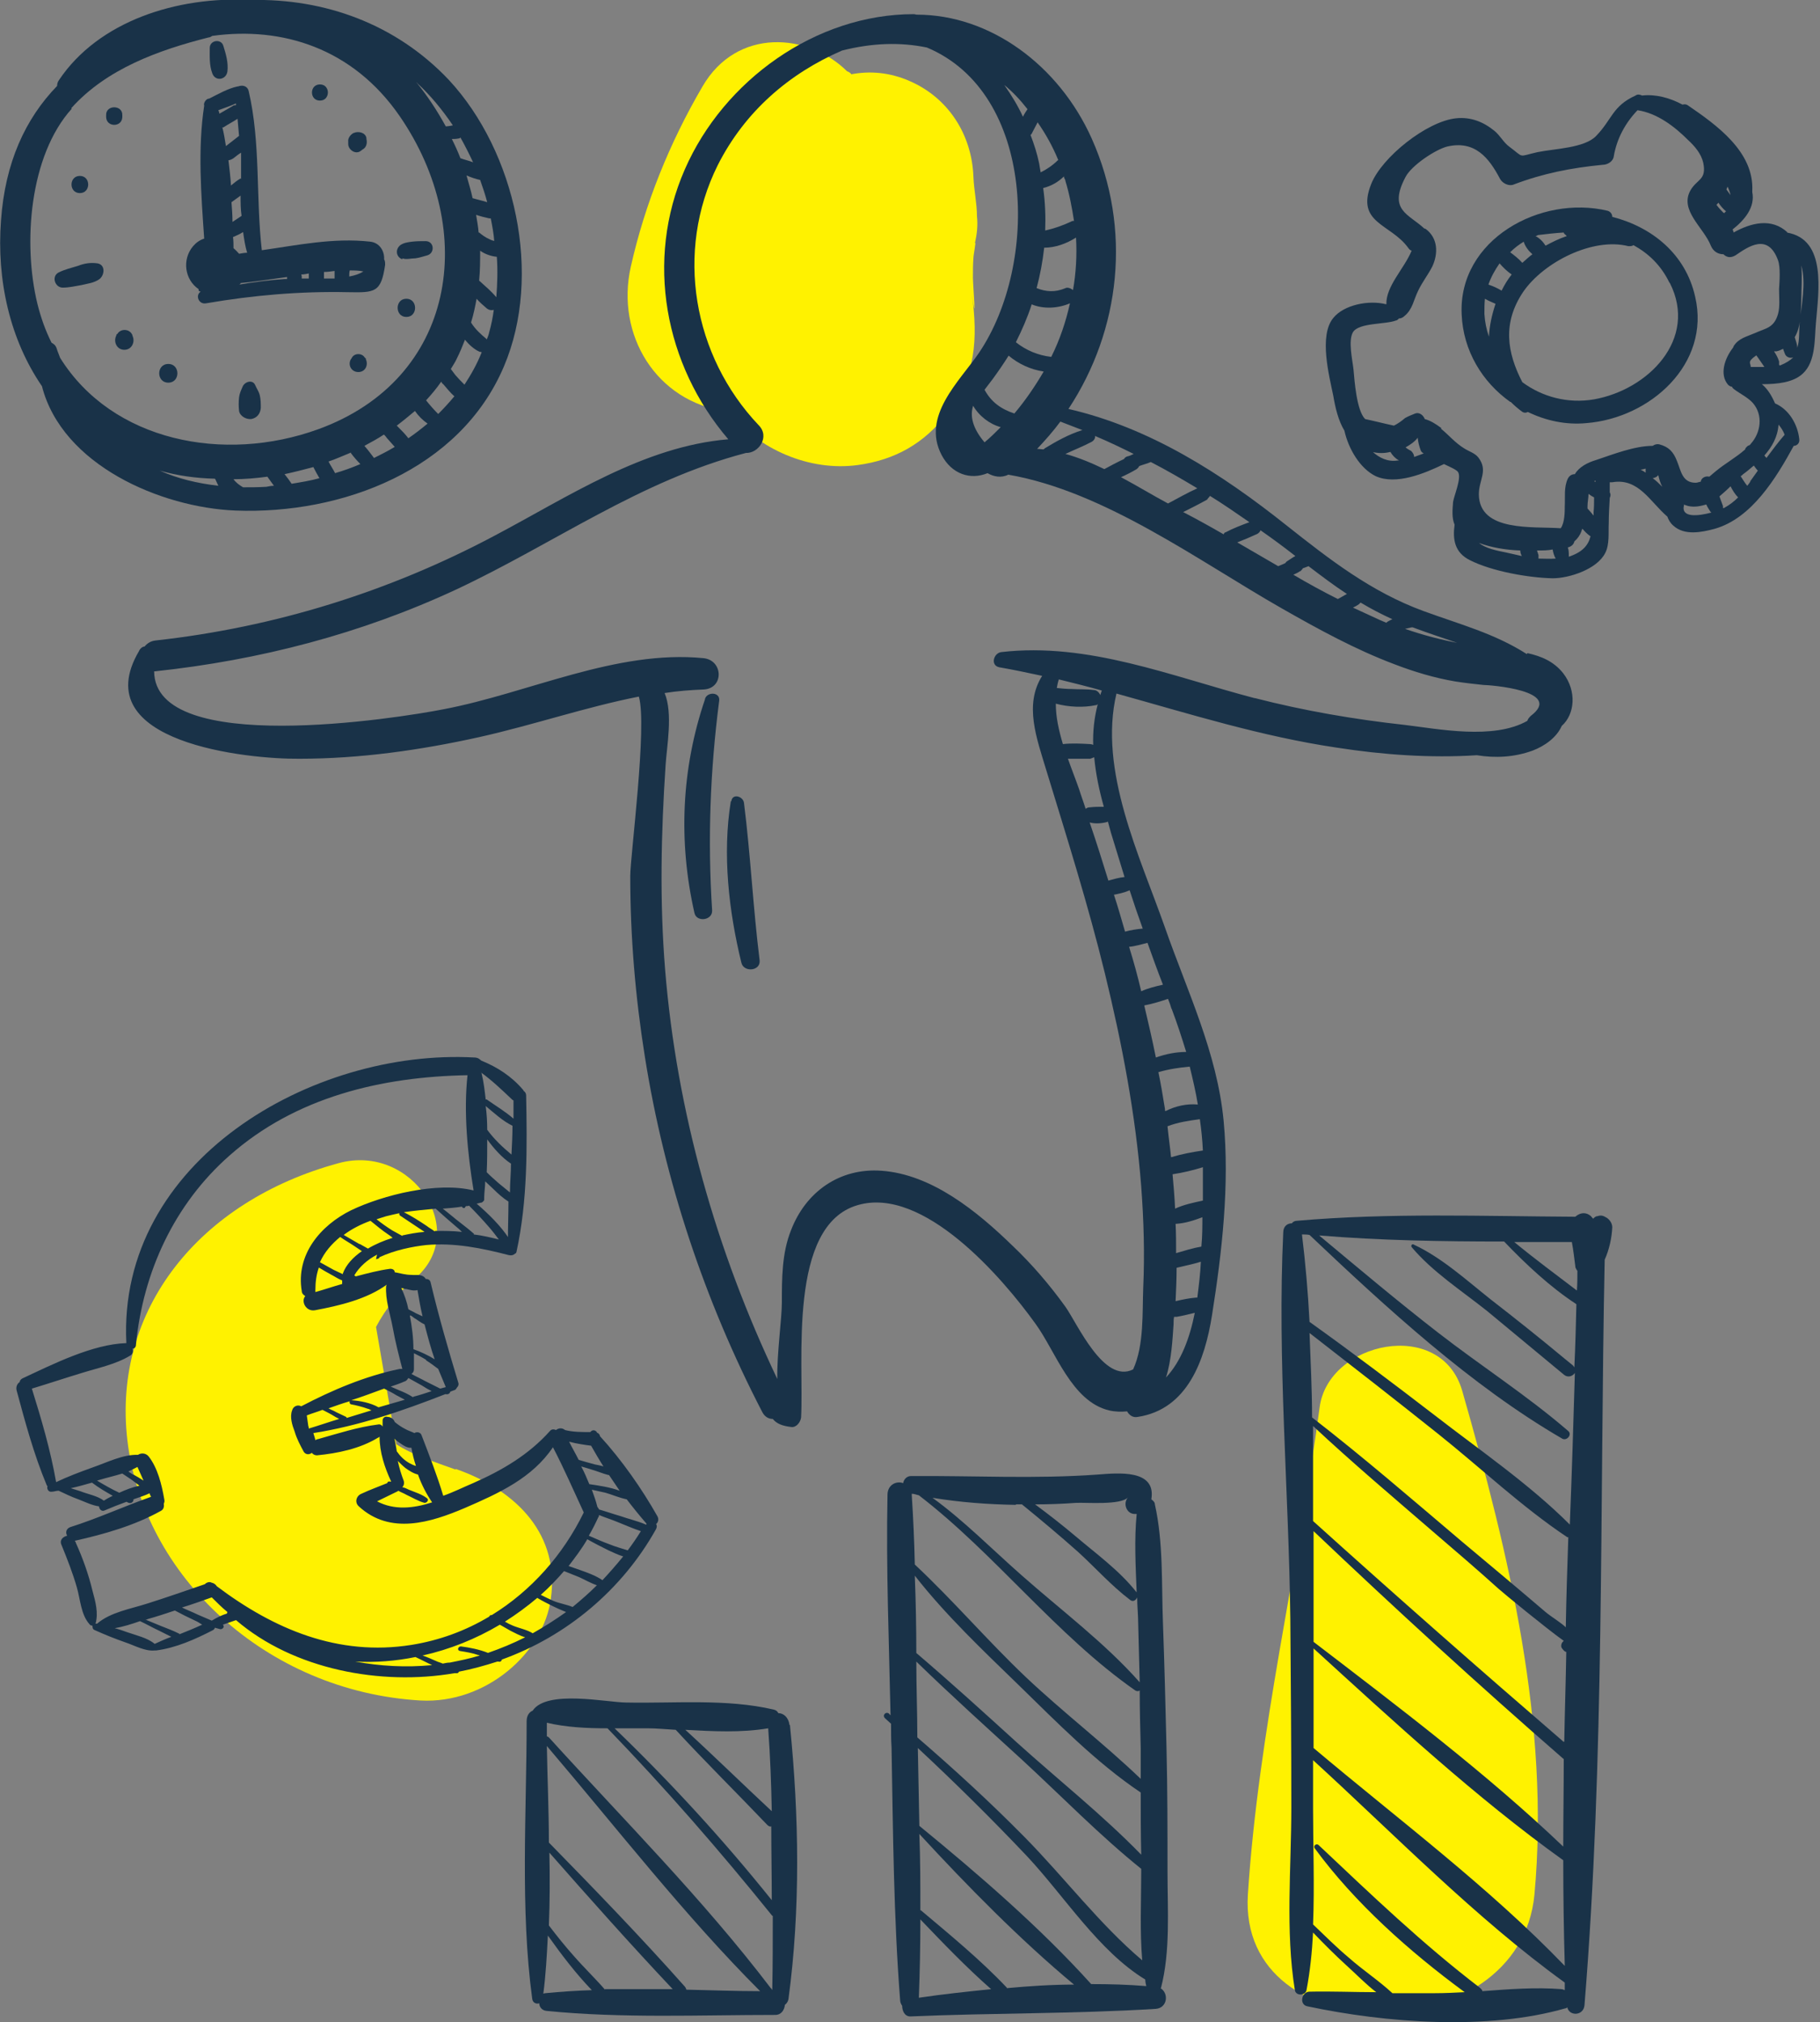 <?xml version="1.0" encoding="UTF-8"?><svg id="b" xmlns="http://www.w3.org/2000/svg" viewBox="0 0 36.01 40"><rect x="0" y="0" width="36.01" height="40" fill="#808080" stroke="none"/><defs><style>.d{fill:#193248;}.d,.e{stroke-width:0px;}.e{fill:#fff200;}</style></defs><g id="c"><path class="e" d="m9.01,29.07c-.41-.15-.83-.28-1.17-.5l-.4-2.32c.19-.36.46-.7.76-.95,1.12-.93-.04-2.69-1.5-2.29-2.76.75-4.48,2.9-4.18,5.48.31,2.68,2.74,4.97,5.8,5.15,1.29.07,2.44-.94,2.58-2.02.17-1.23-.63-2.12-1.88-2.56Z"/><path class="e" d="m19.29,4.81c.04-.18.06-.35.04-.53,0-.26-.06-.52-.07-.78-.03-.84-.5-1.57-1.27-1.9-.39-.17-.78-.2-1.15-.13,0,0,0,0,0-.01-.02-.02-.05-.04-.08-.05-.77-.76-2.18-.87-2.86.3-.65,1.11-1.14,2.32-1.42,3.57-.3,1.34.5,2.67,1.9,2.86,0,0,.02,0,.03,0,.59.75,1.61,1.19,2.56,1.06.74-.1,1.32-.43,1.77-1.02.57-.74.61-1.47.49-2.37.1.75.02-.16.02-.32,0-.13,0-.26.01-.39,0-.04.02-.13.04-.29Z"/><path class="e" d="m28.93,27.51c-.42-1.45-2.65-.97-2.82.33-.43,3.21-1.21,6.41-1.42,9.64-.2,3.15,5.38,3.1,5.67,0,.31-3.37-.5-6.72-1.43-9.97Z"/><path class="d" d="m15.62,34.12c-.02-.15-.12-.23-.22-.23-.02-.04-.05-.06-.09-.07-.94-.22-1.97-.12-2.92-.14-.37,0-1.57-.26-1.85.16-.07.03-.12.1-.12.21,0,1.8-.13,3.71.11,5.49.01.08.08.11.14.09,0,.07.05.14.14.15,1.5.15,3.03.08,4.53.08.12,0,.18-.1.19-.2.03-.02.06-.06.07-.11.24-1.78.21-3.63.03-5.42Zm-.42.08c.04.55.06,1.09.07,1.63-.57-.53-1.13-1.08-1.71-1.61.55.03,1.1.06,1.64-.03Zm-4.4,5.23s-.03,0-.05.01c.05-.38.07-.77.09-1.15.27.38.56.76.87,1.08-.31.01-.61.03-.92.06Zm1.17-.07c-.2-.23-.42-.44-.62-.67-.17-.19-.33-.39-.49-.6.02-.48.02-.96.01-1.44.8.91,1.61,1.82,2.44,2.7-.45,0-.89,0-1.34,0Zm1.61,0s-.01-.04-.03-.06c-.87-.98-1.78-1.92-2.69-2.85,0-.64-.03-1.28-.04-1.91,1.38,1.62,2.73,3.36,4.22,4.85-.49,0-.98-.02-1.47-.03Zm1.69,0s0-.02-.02-.03c-1.34-1.76-2.92-3.34-4.39-4.96-.01-.01-.03-.02-.04-.02,0-.09,0-.18,0-.27.38.09.79.11,1.2.11,1.14,1.18,2.22,2.42,3.26,3.71,0,0,0,0,.01,0,0,.48,0,.97-.01,1.46Zm-3.09-5.17c.22,0,.43,0,.63,0,.19,0,.37.02.56.03.59.64,1.21,1.25,1.81,1.88.03.03.06.04.08.03,0,.49.01.97.01,1.46-.97-1.21-2.01-2.34-3.11-3.4Z"/><path class="d" d="m22.97,39.33c.19-.73.13-1.54.13-2.3,0-.82,0-1.64-.02-2.46-.02-.82-.04-1.64-.07-2.46-.03-.78.01-1.59-.16-2.35,0-.04-.03-.07-.07-.1.1-.6-.66-.52-1.06-.49-1.23.09-2.46.02-3.7.03-.08,0-.14.07-.15.14-.13-.05-.31.03-.31.23-.03,1.45.03,2.91.06,4.36-.01,0-.02-.02-.03-.03-.06-.05-.14.03-.08.09.04.04.08.07.12.11,0,.16,0,.32.01.47.03,1.67.04,3.34.17,5,0,.04.02.08.04.11,0,.1.05.21.16.21,1.61-.07,3.25-.05,4.86-.15.23-.02.26-.31.09-.41Zm-.65-9.71c-.11.12-.03.33.13.33.01,0,.02,0,.04,0-.05.51-.02,1.04,0,1.56,0,0,0-.02-.01-.02-.33-.42-.8-.76-1.2-1.1-.26-.22-.53-.43-.8-.63.27,0,.54-.01.81-.03.2-.01.89.05,1.03-.11Zm-2.22.14s.08,0,.12,0c.38.31.75.62,1.11.94.34.31.66.67,1.03.95.06.05.12,0,.14-.05,0,.17.02.35.02.52.01.38.02.77.03,1.16-.69-.78-1.56-1.43-2.34-2.12-.58-.51-1.14-1.08-1.76-1.53.55.09,1.09.13,1.65.14Zm-2.06-.18s0-.02,0-.03c.05,0,.09.02.14.03,0,0,0,0,0,0,1.51,1.16,2.72,2.77,4.28,3.86.03.02.07.02.09,0,0,.38.01.76.02,1.14,0,.2,0,.41,0,.61-.73-.7-1.54-1.32-2.27-2.01-.76-.72-1.44-1.52-2.2-2.23-.01-.46-.03-.91-.06-1.37Zm.06,1.59c.61.78,1.35,1.48,2.05,2.16.76.74,1.54,1.54,2.42,2.13,0,.41,0,.82.01,1.23-.77-.79-1.64-1.48-2.45-2.21-.66-.6-1.32-1.2-2-1.78,0-.51-.01-1.02-.03-1.53Zm.03,1.7c.69.67,1.4,1.31,2.1,1.95.78.72,1.53,1.49,2.35,2.15,0,.02,0,.04,0,.06,0,.57-.03,1.17.02,1.75-.85-.72-1.55-1.65-2.33-2.44-.68-.69-1.39-1.34-2.12-1.97,0-.5-.02-1-.02-1.5Zm.05,6.65c.02-.52.03-1.03.03-1.55.44.46.91.95,1.4,1.38-.48.05-.96.1-1.43.17Zm1.74-.2c-.52-.55-1.13-1.05-1.7-1.53,0,0,0,0-.01,0,0-.5,0-1.01-.02-1.51.95,1.03,1.99,2.09,3.06,2.98-.44,0-.89.03-1.33.07Zm1.67-.07c-1.02-1.13-2.24-2.18-3.4-3.13-.01-.51-.02-1.02-.03-1.54.74.69,1.46,1.4,2.16,2.14.74.79,1.42,1.88,2.34,2.44,0,.04.01.09.02.13-.36-.03-.72-.04-1.09-.04Z"/><path class="d" d="m31.77,24.08c-.06-.04-.11-.04-.17-.02-.03,0-.06.03-.08.05-.01-.02-.03-.03-.04-.05-.09-.08-.2-.08-.3,0,0,0,0,0-.01.01,0,0,0,0,0,0-1.83-.01-3.68-.08-5.51.08-.04,0-.08.02-.1.05-.09,0-.17.06-.17.18-.12,2.53.11,5.11.14,7.64.01,1.25.02,2.49.02,3.74,0,1.19-.12,2.44.07,3.61.02.12.21.11.23,0,.07-.37.11-.75.13-1.14.21.22.43.44.66.65.19.17.38.37.59.53-.44,0-.88-.02-1.32-.01-.16,0-.21.26-.04.29,1.55.33,3.57.48,5.1.04.02,0,.03-.01.04-.02.04.18.32.17.34-.04.4-4.89.3-9.85.4-14.75.09-.2.14-.43.15-.64,0-.08-.05-.15-.11-.19Zm-.6.99s.02.05.04.07c0,.13,0,.26-.01.39-.42-.32-.84-.63-1.24-.96.38,0,.76,0,1.14,0,.03.16.05.33.07.49Zm-5.19,5.21c1.62,1.54,3.27,3.05,4.96,4.52,0,.58-.01,1.15-.01,1.73-1.52-1.45-3.27-2.77-4.94-4.05,0,0,0,0,0,0,0-.15,0-.3,0-.46,0-.57,0-1.15,0-1.73Zm4.98,8.61c-1.5-1.56-3.31-2.91-4.97-4.31,0-.66,0-1.31,0-1.97,1.58,1.44,3.21,2.95,4.94,4.19,0,.7.01,1.39.03,2.08Zm-.06.46c-.52-.04-1.04,0-1.57.04,0-.02-.02-.04-.04-.06-1.15-.88-2.15-1.84-3.2-2.83-.04-.04-.11.01-.08.06.79,1.08,1.88,2.05,2.97,2.85-.2.01-.39.02-.59.02-.28,0-.56,0-.84,0-.27-.25-.59-.46-.86-.7-.25-.21-.48-.44-.71-.66.03-.77,0-1.55,0-2.3,0-.32,0-.63,0-.95,1.62,1.48,3.21,3.12,4.98,4.4,0,.05,0,.1,0,.15-.02-.01-.05-.02-.07-.02Zm.04-4.89c-1.67-1.44-3.33-2.9-4.96-4.37,0-.62,0-1.25,0-1.88.78.73,1.61,1.43,2.42,2.13.42.36.84.72,1.25,1.09.1.09.94.78,1.29,1.03,0,0,0,0,0,0,0,0-.02.02-.02.02-.03.03-.04.09-.02.12.03.04.05.07.09.08-.01.59-.03,1.18-.04,1.77Zm.05-2.26c-.13-.12-.29-.21-.41-.31-.55-.47-1.1-.93-1.65-1.39-.98-.83-1.95-1.67-2.97-2.46,0-.56-.03-1.11-.05-1.67.85.66,1.71,1.33,2.55,2,.84.67,1.65,1.44,2.55,2.04,0,0,.01,0,.02,0-.02.59-.04,1.19-.05,1.79Zm.16-5.15s-.02-.03-.03-.04c-.05-.04-.11-.09-.16-.13,0,0,0,0,0,0-.48-.4-.97-.79-1.46-1.17-.48-.38-.97-.83-1.53-1.09-.03-.02-.06.02-.04.05.41.49,1,.87,1.5,1.27.51.42,1.01.84,1.52,1.26.08.06.17.02.21-.04-.03,1-.06,2-.1,3-.8-.8-1.78-1.47-2.67-2.16-.82-.63-1.64-1.25-2.48-1.85-.03-.58-.08-1.16-.15-1.73.05,0,.1,0,.15.01,1.51,1.43,3.19,2.98,5,4.03.09.05.2-.08.12-.15-.81-.7-1.73-1.29-2.58-1.95-.8-.62-1.57-1.27-2.35-1.92,1.21.1,2.44.12,3.66.12.43.45.91.9,1.43,1.24-.01.41-.02.83-.04,1.24Z"/><path class="d" d="m30.21,12.94c-.64-.41-1.33-.59-2.04-.85-1.04-.38-1.86-1.02-2.72-1.7-1.28-1.02-2.7-1.93-4.31-2.3,1.03-1.56,1.26-3.56.46-5.35-.65-1.45-2.01-2.45-3.46-2.45-.02,0-.04-.01-.06-.01-1.94,0-3.76,1.31-4.53,3.07-.79,1.8-.4,3.87.86,5.34-1.68.14-3.17,1.14-4.63,1.91-2.09,1.11-4.35,1.81-6.7,2.07-.1.01-.17.06-.22.12-.04,0-.09.04-.11.09-1.07,1.82,2.17,2.14,3.17,2.13,1.2,0,2.4-.17,3.57-.43,1.07-.24,2.09-.59,3.15-.8.17.57-.17,3.15-.17,3.55,0,1.2.1,2.39.29,3.58.39,2.45,1.18,4.82,2.32,7.02.05.1.13.14.21.14.08.1.2.14.37.16.1.01.18-.1.19-.19.06-1.09-.27-3.8,1.12-4.2,1.3-.38,2.86,1.43,3.52,2.35.4.55.71,1.53,1.45,1.71.12.03.25.03.36.02.04.07.11.13.21.11.99-.15,1.33-1.13,1.47-2.01.2-1.26.35-2.58.23-3.85-.13-1.35-.72-2.56-1.16-3.82-.5-1.42-1.32-3.11-.96-4.63,1.44.4,2.87.85,4.36,1.07.9.14,1.85.21,2.77.15.37.06.74.04,1.1-.09.24-.09.48-.26.58-.49.26-.23.3-.69.03-1.04-.19-.24-.44-.34-.71-.4Zm-1.31-.21c-.37-.07-.73-.16-1.1-.29.04-.01.09-.02.13-.03,0,0,.01,0,.02,0,.32.12.63.22.95.33Zm-3.17-1.43s.04-.04.05-.06c.04-.01.08-.03.11-.04.25.19.5.38.76.55-.06.03-.12.07-.18.1-.3-.15-.59-.31-.88-.48.04-.02.09-.04.13-.07Zm1.17.64s.02-.02.02-.02c.2.12.41.23.63.33-.03.01-.06.03-.1.05,0,0-.01.01-.02.02-.05-.02-.09-.04-.14-.06-.17-.08-.35-.16-.52-.24.04-.02.08-.04.12-.07Zm-1.27-.94c-.06.03-.11.07-.16.1-.02.01-.03.03-.04.04-.04.02-.09.04-.14.06-.27-.16-.54-.31-.81-.47.13-.05.27-.11.4-.17.03-.02.05-.04.06-.07.23.16.46.33.69.51Zm-3.95-2.37c.26.11.51.23.75.35-.04.02-.08.04-.13.05-.03.01-.05.03-.06.05-.13.06-.26.13-.39.2-.25-.12-.51-.23-.77-.3.17-.08.35-.15.52-.24.05-.03.07-.07.07-.12Zm.81.65s.04-.03.05-.06c.08-.03.16-.05.23-.08.31.16.62.34.92.52-.2.09-.39.2-.58.3-.3-.16-.61-.35-.93-.52.11-.05.21-.1.31-.16Zm1.4.59s.04-.04.05-.06c.26.16.52.34.78.52-.16.06-.32.12-.47.2-.02,0-.03.02-.04.04-.26-.15-.53-.3-.8-.44.16-.08.32-.16.48-.25Zm-2.48-1.36c-.26.08-.51.22-.74.36,0,0-.01.01-.02.02-.04,0-.09-.01-.13-.01.16-.17.32-.35.46-.54.15.06.29.11.44.17Zm-.33-4.93c.08.26.13.53.17.79-.02,0-.04,0-.05.01-.17.08-.34.14-.52.18.01-.28,0-.56-.04-.84.16-.04.3-.12.41-.23,0,.03.02.05.03.08Zm-.67,2.44c.24.1.53.08.76-.02-.08.36-.2.72-.37,1.06-.26-.03-.5-.13-.7-.29.12-.24.23-.49.31-.74Zm-.46,1.01c.2.17.44.28.7.32-.17.29-.36.57-.58.83,0,0,0,0,0,0-.27-.09-.46-.23-.59-.47.05-.07.11-.14.16-.21.11-.15.22-.31.32-.47Zm-.7.99c.12.21.33.37.55.43-.1.1-.21.21-.32.3,0,0,0,0,0,0-.23-.27-.3-.52-.22-.74Zm1.97-2.29s-.08-.06-.14-.03c-.21.09-.39.07-.57,0,.07-.26.12-.53.15-.8.22,0,.44-.08.63-.2.02.35,0,.7-.06,1.04Zm-.29-2.56c-.1.1-.22.18-.34.24-.01-.06-.02-.12-.03-.18-.04-.19-.1-.38-.17-.56,0,0,.01-.01.02-.02.04-.08.08-.15.12-.23.16.23.3.48.41.75Zm-.6-1.01s-.07.1-.09.15c-.1-.22-.23-.43-.37-.63.17.14.32.3.46.48Zm1.31,12.58s-.04-.02-.07-.02c-.18-.01-.36-.02-.54,0-.08-.27-.14-.53-.14-.8.26.07.55.08.79.03.02,0,.03-.01.04-.02-.07.27-.1.54-.09.82Zm-.07.27s.06-.02.08-.03c.03.33.1.66.19.98-.09,0-.18,0-.27.01-.04,0-.06.01-.09.03-.04-.13-.09-.26-.13-.39-.07-.2-.15-.4-.22-.6.15,0,.29,0,.44,0Zm.35,1.24c.02.07.04.15.06.22.09.29.18.59.27.88-.11.01-.21.04-.32.07-.12-.39-.24-.77-.37-1.15.11.03.24.02.35-.01Zm.41,1.37s.01,0,.02-.01c.08.25.17.51.26.76-.12.01-.24.03-.35.06-.07-.24-.14-.49-.22-.73.1-.02.2-.04.29-.08Zm.37,1.02c.1.28.2.56.31.84-.14.03-.3.07-.43.13-.07-.3-.15-.59-.24-.88.12-.01.25-.05.37-.08Zm.48,1.31c.11.29.2.57.29.86-.2,0-.4.04-.6.11-.07-.35-.15-.69-.23-1.03.16-.03.32-.08.47-.13.03.07.05.13.07.2Zm.51,5.72s-.02,0-.03,0c-.13.01-.27.04-.4.07.01-.22.02-.44.02-.66.16-.04.32-.07.48-.12-.01.23-.04.47-.07.71Zm-.42-1.46c.18-.01.36-.07.52-.13,0,.18,0,.38-.02.58-.17.03-.33.08-.5.13,0-.19,0-.39-.01-.58Zm.53-.52s0,.04,0,.06c-.18.04-.38.08-.55.16-.01-.23-.03-.46-.05-.68.2-.03.41-.08.6-.14,0,.2,0,.4,0,.61Zm-.63-.8c-.02-.2-.05-.41-.07-.61.21-.08.42-.11.64-.14.03.21.05.41.06.62-.21.03-.42.07-.62.13Zm-.12-.92s0-.02,0-.03c-.04-.25-.08-.49-.13-.73.2-.06.41-.09.62-.11.06.25.12.5.16.75-.22-.02-.44.03-.64.13Zm.02,5.28c.11-.34.13-.77.15-1.05,0-.05,0-.1.01-.15.02,0,.03,0,.05,0,.12-.02.24-.05.36-.08-.1.5-.27.96-.57,1.28Zm-1.3-13.5c-.02-.05-.07-.1-.13-.1-.15-.02-.29-.01-.44-.02-.1,0-.19-.01-.29-.02.01-.06.02-.11.04-.17.28.07.57.14.85.22-.01.03-.02.06-.03.09Zm3.05.06c-1.64-.43-3.29-1.11-5.01-.91-.15.02-.22.26-.04.3.29.05.57.11.85.17-.36.57-.11,1.23.08,1.86.41,1.34.83,2.67,1.16,4.02.34,1.39.61,2.8.72,4.22.05.67.07,1.33.04,2-.02.49.02,1.14-.2,1.62-.58.29-1.1-.9-1.34-1.24-.31-.43-.66-.84-1.05-1.21-.69-.67-1.59-1.41-2.59-1.48-.83-.06-1.5.42-1.79,1.18-.18.45-.18.95-.18,1.43,0,.31-.1,1.01-.09,1.51-1.21-2.54-1.99-5.28-2.22-8.1-.11-1.36-.08-2.7.01-4.05.02-.34.15-1.02-.02-1.42.25-.04.51-.06.77-.07.41-.02.39-.58,0-.62-1.73-.17-3.46.69-5.14,1.01-.91.18-5.72.94-5.73-.75,0,0,.01,0,.02,0,2.06-.22,4.07-.74,5.96-1.62,1.94-.91,3.63-2.15,5.73-2.7.25.01.48-.32.25-.55-1.3-1.37-1.66-3.43-.81-5.14.54-1.07,1.42-1.82,2.46-2.27.59-.15,1.15-.17,1.68-.06,2.15.9,2.22,4.28,1.03,6.04-.39.57-1.14,1.25-.74,2.02.2.38.57.5.91.36.12.07.27.1.41.03,1.91.33,3.77,1.71,5.42,2.65.72.41,1.45.81,2.22,1.1.39.15.79.27,1.2.34.19.03.37.05.56.07.12,0,1.6.11.94.61-.03.03-.06.06-.07.1-.67.38-1.76.16-2.43.08-1-.11-1.99-.28-2.96-.53Z"/><path class="d" d="m29.89,7.95c.07.07.14.13.22.19.04.03.08.03.12.01.35.17.75.26,1.16.22,1.26-.1,2.46-1.17,2.15-2.5-.19-.85-.86-1.38-1.64-1.58,0-.05-.03-.1-.09-.12-1.33-.32-2.96.57-2.89,2.05.03.72.41,1.34.96,1.73Zm3.15-2.35c.56,1.11-.43,2.11-1.5,2.3-.52.09-1.03-.05-1.42-.34-.3-.58-.4-1.17.02-1.79.4-.58,1.37-1.08,2.08-.9.04,0,.07,0,.1-.02.29.16.54.39.71.74Zm-2.46-.74c-.05-.08-.12-.15-.2-.19.02,0,.03-.01.05-.02.17-.02.34-.04.51-.05,0,.01.01.03.03.04.01.01.02.02.03.03-.15.05-.29.12-.42.19Zm-.43-.07s0,0,0,0c.03.09.09.17.17.24-.07.05-.13.11-.2.17-.07-.08-.16-.15-.24-.21.08-.08.17-.15.27-.21Zm-.48.42c.07.08.15.16.24.22-.08.1-.14.2-.2.32-.08-.05-.17-.09-.26-.12.05-.15.13-.29.22-.42Zm-.29.7c.07.04.14.07.21.1-.07.21-.12.43-.13.65-.05-.14-.08-.29-.09-.45,0-.1,0-.2.01-.3Z"/><path class="d" d="m35.37,4.6c-.32-.3-.73-.19-1.07,0,0-.02-.01-.04-.02-.06.24-.19.45-.44.39-.74,0,0,0-.01,0-.02.04-.78-.71-1.31-1.28-1.7-.03-.02-.07-.02-.1-.01-.26-.14-.54-.21-.8-.18-.04-.02-.09-.03-.13,0-.46.21-.46.47-.78.8-.23.24-.82.25-1.16.32-.4.09-.25.12-.56-.11-.11-.08-.18-.22-.29-.31-.22-.18-.47-.28-.76-.25-.58.06-1.47.77-1.68,1.3-.31.78.38.78.73,1.26.02.03.04.05.07.06-.15.36-.51.7-.5,1.06-.35-.09-.84.01-1.05.27-.29.35-.08,1.15,0,1.54.04.24.1.49.22.69.08.36.31.75.62.9.4.18.96-.05,1.35-.24.1.05.25.11.28.16.07.12-.08.46-.1.59-.01.14-.03.31.03.45-.04.29,0,.55.3.7.43.22,1.16.35,1.64.36.33,0,.88-.18,1.04-.5.09-.17.06-.41.07-.59,0-.17.01-.33.02-.5.02-.04.02-.08,0-.11,0-.07,0-.13,0-.2.02,0,.03,0,.05,0,.52-.09.75.39,1.09.68.02.06.06.13.12.18.22.2.56.13.82.06.73-.21,1.21-1,1.56-1.64.06,0,.12-.05.11-.13-.03-.29-.2-.59-.48-.71-.06-.14-.14-.28-.26-.38.3,0,.62-.03.81-.21.26-.24.23-.69.26-1.01.05-.61.22-1.65-.58-1.78Zm-1.13-.74s-.05-.07-.08-.11c0-.02.02-.04.02-.06.03.06.05.12.06.17Zm-.14.35s-.1-.1-.14-.16c.01,0,.02-.02.04-.04.04.06.09.12.15.17-.01.01-.03.03-.04.04,0,0,0,0,0-.01Zm-6.95,4.73c.12.03.24.03.36,0,.04.07.1.13.17.17,0,0-.02,0-.03,0-.19.03-.36-.05-.5-.18Zm.77-.02s-.08-.04-.11-.07c.09-.05.18-.11.24-.19,0,0,0,0,0,0,.01.09.03.17.06.25.01.03.04.05.06.06-.06.02-.13.05-.19.07,0-.04-.02-.08-.06-.12Zm.6-.45c-.12-.09-.22-.15-.33-.18-.03-.08-.11-.14-.19-.11-.07.03-.13.05-.2.09-.07.06-.14.11-.22.15-.19-.04-.38-.09-.57-.13-.17-.17-.21-.76-.23-.98-.02-.19-.11-.57-.01-.74.12-.19.65-.15.85-.23.02,0,.04-.02.06-.04.04,0,.08-.02.11-.05.16-.13.18-.32.27-.5.08-.17.2-.32.28-.48.12-.26.11-.56-.13-.74,0,0-.02-.01-.03-.01-.31-.29-.72-.36-.37-1.02.12-.23.59-.54.82-.6.55-.13.83.22,1.05.64.05.09.18.15.27.11.58-.22,1.14-.33,1.76-.39.1,0,.21-.07.22-.17.06-.35.23-.66.47-.91.39.06.73.32,1,.59.13.12.26.27.3.45.07.34-.12.32-.25.54-.23.4.26.74.4,1.1.05.12.15.17.25.17.06.06.14.08.24.02.25-.17.64-.45.84.1.05.14.03.41.02.57,0,.16.02.35-.02.49-.08.28-.24.28-.46.38-.16.07-.32.1-.42.26,0,.01-.01.03-.02.04-.16.21-.26.52-.09.72.02.02.05.04.08.04,0,.02.02.03.04.05.12.09.27.16.37.27.21.24.16.59-.04.81,0,.01-.02.02-.03.03-.02,0-.04.02-.05.03-.02.02-.03.03-.03.05-.18.16-.4.28-.58.43-.04.03-.08.07-.13.11-.07-.02-.16.02-.17.1-.03,0-.06.02-.1.02-.27,0-.29-.24-.37-.43-.07-.18-.16-.28-.35-.33-.04-.01-.09,0-.13.03-.36,0-.79.17-1.12.28-.17.05-.34.14-.42.28-.06,0-.11.03-.14.09-.08.17-.05.36-.06.55,0,.1,0,.32-.08.43-.55-.04-1.61.08-1.62-.67,0-.29.19-.47-.01-.73-.07-.09-.19-.12-.28-.18-.18-.11-.3-.26-.46-.39Zm6.12-1.21c0-.08-.08-.1.11-.23.06.08.11.16.16.23-.09,0-.18,0-.27,0Zm.55,1.14c.05.06.09.12.12.2-.13.15-.24.3-.36.46-.01-.02-.03-.03-.04-.05.15-.17.26-.36.28-.61Zm-3.78,1.61c0-.08.02-.16.02-.24.04.03.07.05.11.07,0,.1,0,.2-.01.29,0,.03,0,.05,0,.07-.04-.05-.08-.1-.12-.14h0s0-.04,0-.06Zm.14-.5s.01,0,.02,0c0,0,0,.01,0,.02,0,0-.01,0-.02,0Zm1.01-.24s0,.05,0,.08c-.03-.02-.06-.04-.1-.06.03,0,.06-.01.1-.02Zm-3.3,1.47c.24.09.53.14.82.15,0,.04.01.07.03.11-.1-.02-.21-.05-.31-.07-.2-.04-.4-.08-.54-.19Zm1.18.32s0-.05,0-.08c-.01-.03-.02-.06-.03-.09.11,0,.22,0,.31-.02.01.06.03.13.06.18,0,0,0,0,0,0-.12.01-.23,0-.35,0Zm.6-.04s0-.02,0-.03c0-.05,0-.11-.02-.16,0,0,0,0,0,0,.08-.02.12-.07.13-.12.06-.05.11-.12.14-.2,0-.02.01-.03.02-.05.05.06.1.11.16.15-.05.19-.17.32-.45.41Zm1.66-1.56s.06-.01.09-.04c0,0,.01-.01.02-.02.02.08.04.16.08.23-.06-.06-.12-.12-.19-.17Zm.61.52s.06.02.09.03c.14.03.25,0,.36-.03.02.05.05.09.08.14,0,0,.01.01.02.02-.26.07-.61.11-.54-.15Zm.78.07s0-.03,0-.04c-.02-.06-.05-.13-.07-.19.07-.06.15-.13.22-.2.04.08.09.16.15.22-.08.08-.17.15-.28.21,0,0,0,0,0,0Zm.54-.52s-.04.06-.06.08c-.05-.06-.09-.13-.13-.19.02-.01.03-.02.05-.04.07-.05.14-.11.21-.17.03.04.05.07.08.1-.05.07-.1.14-.15.21Zm.57-2.31s0,0,0,0c0-.02,0-.04,0-.07-.02-.07-.06-.14-.1-.2.02,0,.03,0,.05,0,.05-.01.09-.03.13-.05.01.04.03.08.04.11.03.06.1.08.16.06-.06.06-.14.11-.26.16Zm.41-.85c-.02.19,0,.36-.05.51,0-.07-.03-.14-.05-.21.12-.2.12-.46.13-.75,0-.2.02-.44,0-.67.1.35,0,.8-.03,1.12Z"/><path class="d" d="m13.95,13.83c-.47,1.38-.53,2.82-.21,4.23.04.19.36.15.35-.05-.09-1.4-.04-2.76.14-4.15.02-.17-.23-.18-.28-.04Z"/><path class="d" d="m14.46,15.85c-.17,1.05-.04,2.18.21,3.2.05.19.38.16.36-.05-.13-1.04-.18-2.09-.31-3.12-.02-.13-.23-.19-.25-.03Z"/><path class="d" d="m3.93,5.75s.03.02.04.02c-.11.07-.04.26.11.23.93-.16,1.86-.24,2.8-.22.54.01.66.01.74-.54,0-.04,0-.08-.02-.11.01-.15-.08-.33-.28-.35-.73-.08-1.43.07-2.14.17-.12-1.04-.02-2.12-.26-3.15-.03-.11-.13-.12-.21-.09,0,0,0,0-.01,0-.19.04-.38.15-.56.24-.03,0-.06.02-.08.05-.02.03-.03.06-.02.09-.13.85-.06,1.76,0,2.63-.09.03-.16.08-.22.15-.22.26-.17.66.11.85Zm.74-3.7s0,.02,0,.03c-.02,0-.05,0-.07.02-.09.05-.17.1-.26.15,0-.02-.01-.05-.02-.07.11-.04.23-.08.34-.13Zm.09,1.48s0,0,0,0c-.07.04-.13.09-.19.14-.01-.17-.03-.33-.05-.5.03,0,.07-.02.1-.04.05-.04.1-.08.15-.11,0,.17,0,.34,0,.52Zm-.02-.85c-.09.07-.18.14-.27.21-.02-.13-.04-.25-.07-.37,0,0,.01,0,.02,0,.09-.06.19-.11.28-.17.01.11.02.23.03.34Zm-.16,1.32c.06-.04.12-.09.18-.13,0,.13,0,.27.02.4-.06.04-.12.08-.18.12,0-.13-.01-.26-.02-.39Zm.17,1.62s0,0,.01-.01c0,0,0,0,0-.01.31-.03.62-.08.92-.12,0,.01,0,.02,0,.04-.02,0-.03,0-.05,0-.3.02-.6.06-.9.11Zm1.66-.24c.07,0,.14-.01.21-.02,0,.05,0,.1,0,.15-.07,0-.14,0-.21,0,0-.04,0-.09,0-.13Zm-.29.13c-.05,0-.1,0-.15,0,0,0,0-.02,0-.03,0-.02,0-.03-.01-.05.05,0,.1-.01.15-.02,0,.03,0,.07,0,.1Zm1.07-.14c-.08.05-.17.08-.28.1,0-.04,0-.08.01-.12.09,0,.18,0,.27.02Zm-2.46-.35s-.07-.08-.11-.11c0-.07,0-.15-.01-.22.07-.03.14-.06.2-.1.02.14.04.28.08.41-.05,0-.1.01-.16.02Z"/><path class="d" d="m4.66,10.1c2.1.08,4.44-.8,5.31-2.85.77-1.81.23-4.25-1.09-5.67C7.83.47,6.42-.03,4.97,0,3.5-.08,1.95.42,1.17,1.58c-.03.04-.04.08-.04.12C.5,2.35.1,3.22.02,4.36c-.09,1.19.18,2.36.81,3.28.4,1.56,2.35,2.4,3.83,2.46Zm-.4-.62s.04.09.06.13c-.42-.05-.8-.14-1.16-.3.35.1.71.15,1.09.16Zm.55.16c-.07-.04-.14-.09-.19-.16.22,0,.45-.02.67-.05.04.06.09.12.13.18-.05,0-.1.01-.15.02-.16.01-.31.01-.46.01Zm3.4-1.51c.07.1.15.18.25.25-.12.1-.25.2-.38.29-.06-.08-.13-.15-.21-.23,0,0-.01-.01-.02-.02.12-.09.24-.19.36-.29Zm-.61.47s.04.04.05.06c.05.06.11.12.16.18-.13.08-.27.15-.41.22-.06-.08-.12-.16-.19-.24.13-.07.26-.14.38-.22Zm-.66.36c.06.08.12.15.19.22-.16.07-.33.13-.5.18-.04-.08-.09-.15-.13-.23.15-.05.3-.12.45-.18Zm-.74.28c.04.08.08.15.12.22-.18.05-.37.08-.55.11-.04-.06-.09-.13-.14-.19.19-.04.38-.09.57-.14Zm2.48-1.04c-.09-.09-.17-.18-.25-.28.11-.12.21-.24.3-.37.01.02.02.04.04.05.07.08.14.17.22.24-.1.12-.21.24-.32.35Zm.43-5.48c.09.16.17.32.25.49-.08-.03-.17-.05-.25-.08-.05-.13-.11-.26-.17-.38.04,0,.09,0,.13-.01.01,0,.02,0,.03-.01Zm.52,3.99c-.12-.1-.23-.2-.31-.33.05-.16.08-.31.11-.47.06.07.13.13.2.19.05.04.1.04.14.03-.02.15-.05.3-.09.44-.01.05-.03.1-.05.15Zm-.15-1.16s0,0,0,0c.02-.2.02-.4.02-.59.1.07.22.11.33.12.02.27.01.54-.01.8-.1-.12-.22-.22-.33-.32Zm.31-.78s-.08-.02-.11-.04c-.07-.03-.14-.08-.2-.13,0,0,0,0-.01,0-.01-.12-.03-.23-.05-.35.09.03.17.05.26.07.01,0,.02,0,.03,0,.03.15.06.31.07.46Zm-.44-.85c-.03-.15-.08-.3-.12-.45.09.04.18.07.27.09,0,0,0,0,0,0,.05.14.1.29.14.44-.09-.03-.19-.05-.29-.08Zm-.31,3.17c.06-.12.11-.24.16-.37.08.1.18.19.29.24.01,0,.03,0,.04.01-.09.23-.21.44-.34.64-.06-.06-.12-.12-.18-.19-.03-.04-.06-.08-.09-.12.04-.07.09-.14.12-.21Zm-.08-4.61s-.09.02-.14.02c-.17-.31-.36-.6-.58-.87,0,0,.02.01.02.02.26.24.49.52.7.83Zm-7.55-.34c.7-.78,1.73-1.15,2.72-1.4.03,0,.05-.02.07-.03,1.38-.19,2.78.24,3.71,1.59,1.56,2.27,1.11,5.2-1.61,6.19-1.87.68-4.08.24-5.11-1.41-.02-.06-.05-.12-.07-.19-.02-.06-.06-.09-.1-.11-.12-.24-.21-.49-.28-.77-.29-1.19-.16-2.93.68-3.86Z"/><path class="d" d="m1.24,5.69c.13,0,.25-.03.37-.05.12-.03.25-.04.36-.12.1-.08.12-.28-.04-.31-.14-.02-.26,0-.39.05-.13.04-.26.07-.38.13-.15.08-.07.3.08.3Z"/><path class="d" d="m5.05,7.62c-.05-.12-.21-.07-.25.03-.03.07-.06.13-.07.21-.01.09-.01.18,0,.27.02.11.15.17.24.16.11-.02.18-.1.19-.22,0-.08,0-.17-.02-.25-.02-.08-.06-.13-.09-.2Z"/><path class="d" d="m3.33,7.57c.24,0,.24-.37,0-.37s-.24.37,0,.37Z"/><path class="d" d="m2.31,6.61s-.01.02-.01.03c-.06.12.01.28.16.28s.22-.16.16-.28c0,0,0-.02-.01-.03-.06-.11-.23-.11-.29,0Z"/><path class="d" d="m1.58,3.82c.22,0,.22-.34,0-.34s-.22.34,0,.34Z"/><path class="d" d="m2.42,2.32s0-.03,0-.04c.01-.21-.33-.21-.32,0,0,.01,0,.03,0,.04.01.2.31.2.32,0Z"/><path class="d" d="m4.5,1.41c.02-.17-.03-.34-.08-.5-.04-.15-.27-.12-.27.04,0,.17-.01.34.05.5.06.17.28.13.3-.04Z"/><path class="d" d="m6.33,1.99c.21,0,.21-.32,0-.32s-.21.32,0,.32Z"/><path class="d" d="m7.13,2.99s.03-.02.04-.03c.08-.04.1-.13.08-.21,0,0,0-.01,0-.02-.02-.11-.16-.14-.25-.1,0,0-.01,0-.02.01-.05.03-.1.1-.09.16,0,.02,0,.03,0,.05,0,.11.14.21.24.14Z"/><path class="d" d="m7.96,5.11c.08.03.17,0,.26,0,.08-.01.16-.04.24-.06.15-.05.13-.28-.04-.28-.09,0-.17,0-.26.01-.08.01-.17.02-.24.07-.1.08-.09.23.04.28Z"/><path class="d" d="m8.04,5.91c-.23,0-.23.36,0,.36s.23-.36,0-.36Z"/><path class="d" d="m7.22,7.08c-.05-.1-.21-.1-.26,0,0,0-.01.02-.02.03-.06.11.01.25.15.25s.2-.14.15-.25c0,0,0-.02-.01-.03Z"/><path class="d" d="m7.44,24.91s.07-.01.07-.04c.3-.14.65-.21.92-.24.56-.05,1.1.06,1.64.2.05.01.09,0,.12-.03.01,0,.03-.02.03-.04.22-1.01.21-2.06.19-3.09,0-.04-.02-.07-.05-.09,0,0,0-.01-.01-.02-.23-.27-.51-.45-.83-.58-.03-.03-.07-.06-.13-.06-3.21-.18-7.07,2.05-6.89,5.65,0,0,0,0,0,0-.67.02-1.46.42-2.06.7-.03.02-.05.04-.05.07-.05.03-.08.1-.06.17.17.63.34,1.26.59,1.86,0,.01.01.02.02.03-.02.05.02.12.08.11.05,0,.09-.02.14-.02.13.06.25.12.39.17.13.05.27.12.41.14,0,.05.05.11.11.08.14-.06.29-.12.43-.17.02,0,.03.02.05.02.05.02.1-.03.09-.07.11-.04.22-.07.32-.12,0,.02.02.05.03.07-.54.19-1.06.43-1.6.6-.08.03-.1.11-.06.17-.09.02-.16.09-.11.19.11.27.22.55.3.83.07.24.08.54.25.73.01.02.04.03.06.03,0,.04,0,.07.05.09.2.09.4.17.6.24.18.06.39.18.58.16,0,0,.02,0,.03,0,.39-.05.77-.22,1.12-.4.02-.01.04-.03.04-.05.04.01.07.02.11.03.05,0,.09-.05.05-.09.09-.03.17-.06.26-.09,1.14.98,2.87,1.3,4.32,1.05,0,0,0,0,.01,0,.01,0,.02,0,.03,0,.02,0,.04,0,.05-.03.26-.05.51-.12.76-.2,0,0,.01,0,.02,0,.03.01.06,0,.07-.04,1.28-.46,2.38-1.38,3.05-2.58.02-.04.02-.08,0-.1.04-.03.06-.09.03-.15-.31-.55-.71-1.12-1.14-1.59,0-.03-.03-.06-.06-.07,0,0,0-.01-.01-.02-.04-.04-.09-.03-.12.01-.17,0-.34,0-.5-.04-.06-.05-.13-.04-.18,0-.04-.02-.09-.02-.12.02-.42.47-.95.78-1.52,1.03-.19.08-.39.18-.59.25-.12-.4-.28-.81-.43-1.2-.02-.06-.1-.07-.14-.04-.06-.03-.13-.05-.18-.08-.08-.04-.15-.09-.21-.14-.02-.06-.08-.1-.14-.1-.05-.02-.1.02-.1.07,0,0,0,.02,0,.03,0,.03,0,.06,0,.09-.02-.03-.05-.05-.09-.04-.4.05-.8.18-1.19.29-.02,0-.03.01-.05.02-.01-.05-.03-.1-.04-.14.89-.14,1.77-.44,2.61-.77,0,0,0,0,.01,0,.04.01.08-.01.09-.05.03-.01.05-.02.08-.03.02,0,.04-.03.05-.05.02-.02.04-.05.03-.09-.2-.66-.39-1.32-.55-1.99-.01-.05-.05-.07-.1-.07,0-.01-.01-.02-.02-.03-.07-.07-.18-.04-.27-.05-.1,0-.21-.03-.31-.05,0,0,0,0-.01,0,0-.04-.03-.07-.09-.07-.23.03-.45.09-.68.15,0,0,0,0,0,0,0,0-.02-.01-.03-.02.1-.17.26-.31.45-.41,0,0,0,0,0,0Zm.52-.46c-.07-.04-.13-.07-.2-.11-.11-.07-.21-.14-.31-.22.06-.02.13-.04.19-.06.08-.02.17-.04.26-.06,0,.02,0,.04.02.05.15.1.3.2.45.3.01,0,.02.02.03.02-.15.01-.3.04-.44.07Zm.64-.09c-.05-.04-.11-.07-.16-.11-.15-.1-.29-.19-.45-.27.21-.03.42-.05.63-.07.13.12.27.24.41.36.04.03.07.06.11.1-.18-.02-.36-.02-.53-.02Zm.78.05c-.09-.08-.18-.15-.27-.22-.12-.09-.23-.19-.35-.28.13-.01.26-.02.38-.04,0,.02.04.04.06.02,0-.01.01-.02.02-.03.02,0,.04,0,.06-.01.14.14.27.28.4.43.07.08.13.16.19.24-.16-.04-.33-.08-.5-.1Zm.69.09c-.17-.26-.41-.49-.64-.69.03,0,.07-.02.1-.02,0,0,0,0,0,0,0,0,0,0,0,0,.02-.01.04-.03.05-.05,0,0,0,0,0,0,0,0,0-.01,0-.02,0,0,0-.01,0-.02,0-.11.02-.22.02-.33.05.05.11.1.16.15.09.09.19.18.3.25,0,.25-.01.49-.01.74Zm.02-.91c-.07-.06-.15-.12-.22-.18-.08-.07-.16-.14-.24-.22.01-.21.01-.43.01-.65.13.18.29.36.47.48,0,.19-.02.37-.02.56Zm-.58-2.38c.22.16.41.34.61.53.01.01.02.02.04.03,0,.12,0,.24,0,.36-.16-.14-.36-.26-.53-.38,0,0-.01,0-.02,0-.02-.17-.04-.35-.08-.51,0,0,0,0,0-.01Zm.1.67c.17.14.34.3.53.39,0,0,0,0,0,0,0,.19-.01.38-.02.57-.18-.15-.34-.3-.48-.49,0-.16-.01-.32-.03-.47Zm-7.55,7.81c-.13-.1-.32-.13-.47-.19-.06-.02-.13-.04-.19-.06.14-.03.28-.07.42-.11,0,0,0,0,0,0,.13.1.27.18.41.26-.06.03-.12.06-.18.1Zm.3-.16c-.15-.07-.29-.15-.44-.24.16-.05.34-.09.5-.14l.15.1c.06.04.12.09.19.14-.14.03-.27.08-.4.14Zm.27-.36s-.06-.04-.09-.06c.06-.03.12-.06.18-.09.04.09.08.18.12.27-.06-.04-.13-.08-.2-.12Zm.43,3.35c-.14-.12-.37-.17-.54-.23-.08-.03-.17-.06-.25-.08.17-.03.33-.08.5-.14.13.06.25.13.38.19.08.04.16.08.24.12-.11.04-.22.09-.33.14Zm.49-.2c-.12-.06-.25-.11-.38-.16-.1-.04-.19-.08-.29-.12.01,0,.03,0,.04-.01.18-.05.36-.11.54-.17.13.07.27.14.4.2.05.02.09.05.14.08-.15.07-.3.13-.45.19Zm.94-.4c-.1.03-.2.08-.3.14-.09-.04-.19-.08-.28-.12-.1-.05-.21-.09-.31-.14.2-.06.39-.13.59-.2.1.1.2.2.31.29,0,0-.01.02-.01.03Zm2.55.95c.39.02.79-.01,1.18-.09.11.05.22.11.33.16-.52.05-1.03.02-1.52-.07Zm2.62-.17c-.17-.07-.38-.11-.54-.13-.06,0-.08.08-.02.09.12.02.25.04.36.08.01,0,.02,0,.03.01-.19.06-.39.1-.59.14-.05,0-.09.01-.14.02-.04-.02-.09-.03-.13-.05-.09-.04-.18-.08-.27-.11.54-.12,1.06-.33,1.53-.61.07.04.14.08.21.12.08.04.19.1.29.13-.24.12-.48.22-.74.31Zm.88-.39c-.11-.07-.27-.1-.39-.15-.05-.02-.11-.05-.16-.08.22-.14.44-.3.64-.47.1.06.2.11.3.16.08.04.17.08.27.12-.21.15-.43.29-.66.42Zm.79-.52c-.12-.05-.26-.07-.38-.12-.09-.04-.17-.08-.25-.12.17-.15.32-.31.46-.47.1.04.2.08.3.12.11.05.23.12.35.16-.15.15-.31.29-.48.43Zm.59-.53c-.13-.09-.3-.15-.44-.2-.08-.03-.15-.05-.23-.08.13-.17.26-.34.37-.53.14.08.28.15.42.22.09.04.19.09.29.12-.13.16-.27.32-.41.47Zm.87-1.1s0,0-.01,0c-.16-.07-.34-.11-.51-.17-.14-.04-.28-.09-.42-.13,0-.02-.02-.03-.03-.05-.03-.12-.07-.23-.11-.34.09.02.18.04.27.06.14.04.27.1.42.13.13.17.26.33.39.48Zm-.74-.98c.07.1.14.21.21.31-.19-.07-.4-.1-.6-.13-.05-.12-.1-.24-.16-.35.07.02.14.04.2.06.11.03.22.08.34.11Zm-.36-.59c.08.14.16.28.25.42-.06-.02-.12-.03-.17-.04-.11-.03-.22-.06-.32-.09-.06-.12-.13-.24-.19-.36.15.04.29.06.44.08Zm.16,1.41s0-.02,0-.03c.12.05.25.09.37.14.15.06.31.13.46.18-.08.13-.17.26-.26.38-.12-.04-.24-.07-.36-.12-.14-.05-.27-.11-.41-.17.07-.12.13-.24.19-.37Zm-4.05-1.54s.04.03.06.05c.09.06.18.14.28.13.02.12.05.24.09.36-.04-.01-.08-.03-.12-.05-.11-.06-.19-.14-.26-.24,0,0,0,0,0,0-.01-.08-.03-.16-.04-.23Zm.08,1.03s0,0,0,0c.05.03.11.05.16.08.11.05.24.13.36.16.05,0,.09-.06.05-.09-.1-.08-.24-.12-.36-.17-.04-.02-.08-.04-.13-.05.03-.03.04-.07.03-.12-.05-.13-.09-.26-.12-.4.05.05.1.1.15.14.07.05.16.11.25.13.07.2.17.39.28.55-.37.12-.75.16-1.09-.02.14-.07.27-.13.41-.2Zm-1.77-1.22s0-.04-.01-.06c-.01-.07-.02-.14-.03-.21.1-.04.21-.07.31-.11.08.04.16.08.24.13.03.02.06.03.09.05-.2.06-.4.13-.6.19Zm.74-.24c-.06-.03-.13-.06-.19-.09-.05-.03-.11-.05-.16-.08.14-.05.28-.1.42-.14-.01.02,0,.05.02.06.11.02.23.05.34.09.02,0,.04.02.07.03-.16.05-.33.1-.49.15Zm.64-.19c-.16-.09-.37-.13-.54-.14.22-.07.43-.15.65-.23.08.04.16.08.24.13.06.03.11.06.17.09-.17.05-.35.1-.52.15Zm.68-.2c-.09-.06-.18-.1-.28-.14-.05-.02-.11-.05-.16-.07.09-.03.18-.06.27-.1.04-.01.06-.04.08-.07.09.05.18.1.27.15.06.04.13.08.19.11-.12.04-.24.08-.36.11Zm-.13-2.14c.08.02.15.04.22.02.03.18.06.35.1.52-.04-.02-.09-.04-.13-.06-.05-.03-.1-.05-.15-.08-.03-.15-.08-.29-.14-.42.03,0,.06.02.09.02Zm.08.52s.05.03.07.05c.07.04.14.1.21.13.06.23.12.46.2.69-.13-.08-.28-.15-.42-.2,0-.22-.03-.45-.07-.66Zm.31.89c.08.05.16.11.24.17.05.12.1.24.15.36-.04.01-.07.02-.11.03-.1-.05-.2-.1-.3-.15-.09-.05-.18-.09-.27-.14.03-.02.05-.05.05-.09,0-.1,0-.21,0-.32.08.04.16.08.24.13Zm-.77-1.52s-.01.03-.02.05c-.02.27.08.55.13.82.05.28.12.55.19.82-.02,0-.03,0-.05,0-.68.14-1.34.42-1.95.74-.07-.04-.16,0-.18.08-.05.13,0,.29.05.42.04.14.11.27.18.4.04.06.11.06.16.02.02.03.06.05.1.05.41-.04.85-.13,1.21-.35.01,0,.02-.01.03-.02,0,.31.1.61.23.89,0,0-.01,0-.02,0,0,0,0,0,0,0-.03-.01-.05,0-.06.03-.17.07-.34.13-.51.21-.1.04-.14.17-.05.25.62.57,1.42.32,2.1.03.67-.29,1.33-.59,1.74-1.2.22.42.41.86.61,1.29-.41.84-1.04,1.55-1.82,2.03-.02,0-.04,0-.05.03-.47.28-.98.47-1.54.56-1.45.23-2.72-.31-3.85-1.16-.02-.03-.05-.06-.1-.07-.05-.03-.11,0-.14.03-.38.13-.75.26-1.13.38-.34.11-.73.17-1,.4,0,0,0,0,0,0,0,0-.02,0-.03,0,.06-.21,0-.43-.06-.65-.08-.33-.19-.64-.33-.95,0-.02-.02-.03-.02-.04.58-.13,1.18-.3,1.7-.59.06-.03.07-.09.06-.14.01-.03.02-.05.01-.09-.05-.29-.13-.62-.31-.85-.06-.07-.15-.07-.21-.03-.3-.01-.61.15-.9.25-.25.09-.49.18-.72.29-.11-.63-.29-1.24-.48-1.85.33-.1.66-.21.99-.31.32-.1.67-.17.95-.34.06-.03.07-.09.05-.14.04,0,.07-.03.07-.08.14-1.44.76-2.78,1.85-3.74,1.31-1.16,3.01-1.56,4.71-1.59-.08.72,0,1.55.12,2.28-.72-.18-1.79.09-2.42.39-.61.3-1.1.88-.98,1.6,0,.05.04.08.07.1-.09.1.01.31.19.28.48-.09,1.04-.22,1.44-.52Zm-1.36-.32c.08.05.17.1.26.15.06.03.13.08.21.11,0,.02,0,.05,0,.07-.18.05-.35.11-.53.16,0-.01,0-.03,0-.04,0-.16.02-.31.07-.45Zm.49.14c-.06-.03-.13-.06-.19-.09-.09-.05-.18-.1-.27-.15.09-.2.23-.36.4-.5.1.07.21.13.31.2.04.03.08.05.12.08-.17.12-.31.26-.38.45Zm.32-.6c-.1-.06-.21-.12-.31-.18.16-.12.34-.21.53-.28.11.09.23.19.35.27.03.02.06.04.09.07,0,0,0,0-.01,0-.16.05-.33.12-.48.21-.05-.03-.11-.06-.16-.09Z"/></g></svg>